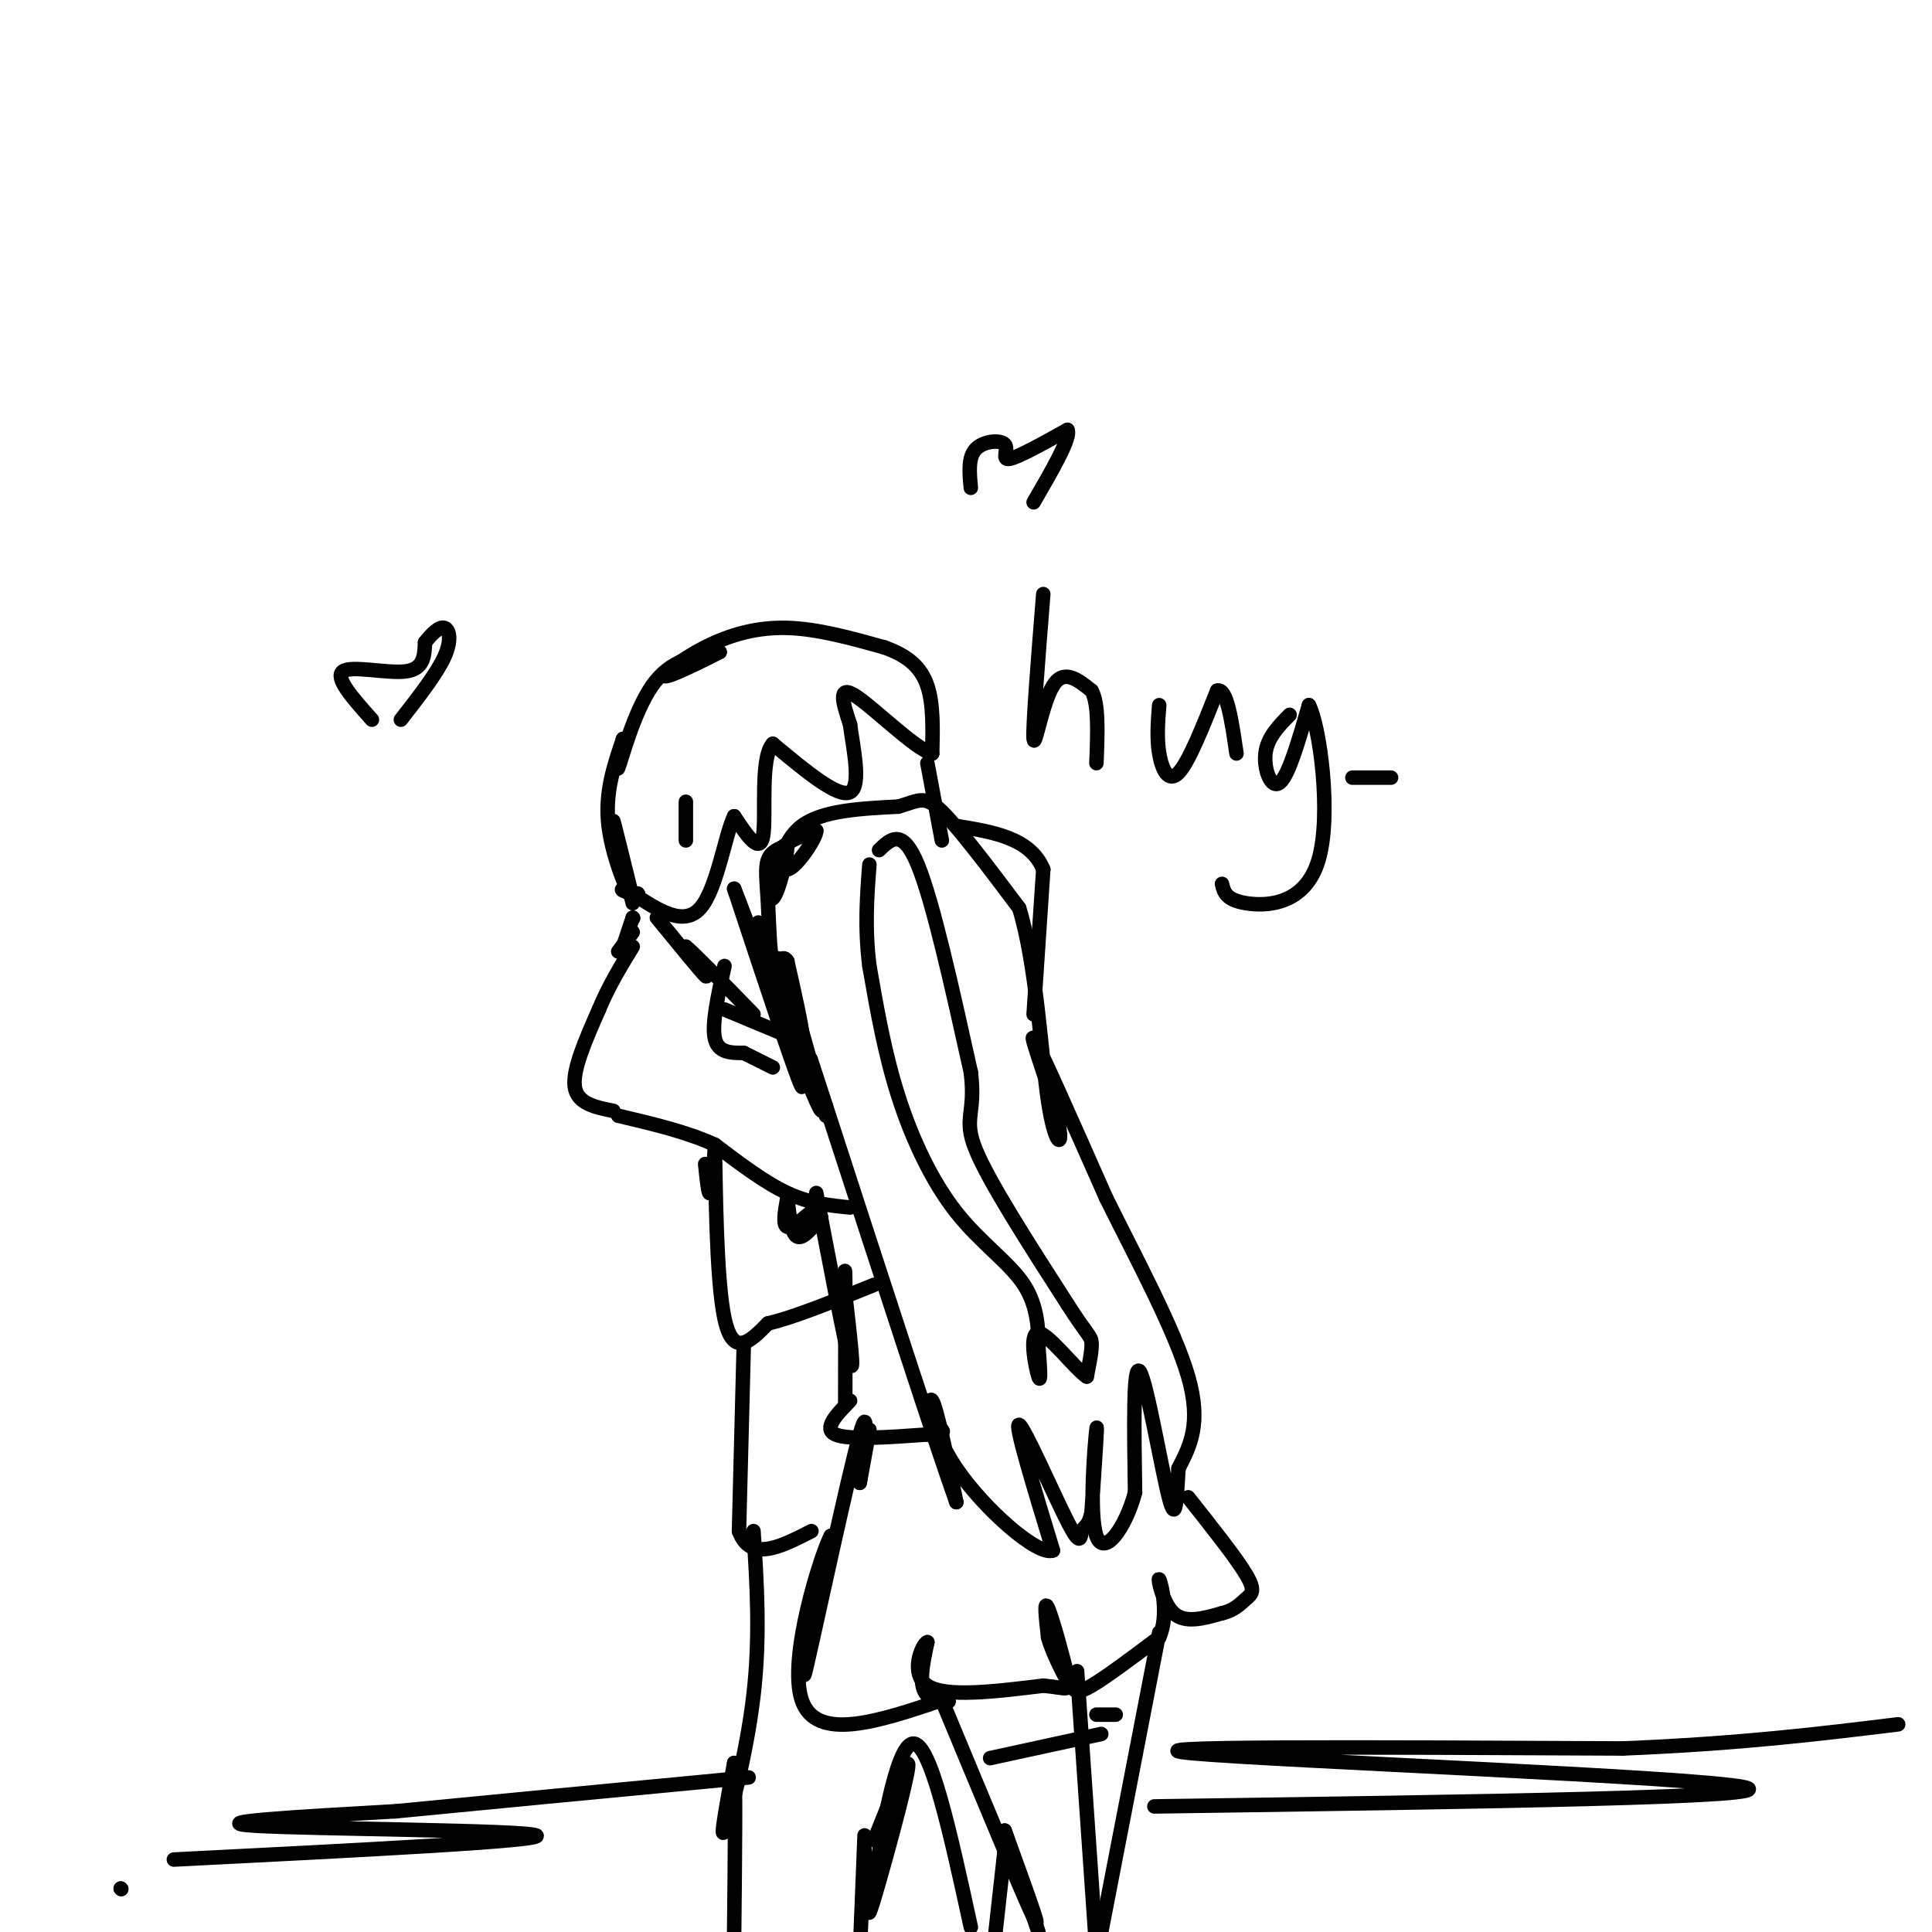 <svg viewBox='0 0 400 400' version='1.1' xmlns='http://www.w3.org/2000/svg' xmlns:xlink='http://www.w3.org/1999/xlink'><g fill='none' stroke='rgb(0,0,0)' stroke-width='3' stroke-linecap='round' stroke-linejoin='round'><path d='M157,191c4.917,17.583 9.833,35.167 9,34c-0.833,-1.167 -7.417,-21.083 -14,-41'/><path d='M152,184c1.867,4.511 13.533,36.289 17,44c3.467,7.711 -1.267,-8.644 -6,-25'/><path d='M163,203c-1.714,-5.345 -3.000,-6.208 -2,-2c1.000,4.208 4.286,13.488 5,14c0.714,0.512 -1.143,-7.744 -3,-16'/><path d='M163,199c-1.096,-1.882 -2.335,1.413 -3,0c-0.665,-1.413 -0.756,-7.534 -1,-12c-0.244,-4.466 -0.641,-7.276 0,-9c0.641,-1.724 2.321,-2.362 4,-3'/><path d='M163,175c0.048,2.429 -1.833,10.000 -3,11c-1.167,1.000 -1.619,-4.571 0,-8c1.619,-3.429 5.310,-4.714 9,-6'/><path d='M169,172c0.095,1.369 -4.167,7.792 -6,8c-1.833,0.208 -1.238,-5.798 3,-9c4.238,-3.202 12.119,-3.601 20,-4'/><path d='M186,167c4.400,-1.289 5.400,-2.511 9,1c3.600,3.511 9.800,11.756 16,20'/><path d='M211,188c3.585,11.534 4.549,30.370 6,40c1.451,9.630 3.391,10.054 2,4c-1.391,-6.054 -6.112,-18.587 -5,-17c1.112,1.587 8.056,17.293 15,33'/><path d='M229,248c6.200,12.511 14.200,27.289 17,37c2.800,9.711 0.400,14.356 -2,19'/><path d='M244,304c-0.417,6.143 -0.458,12.000 -2,6c-1.542,-6.000 -4.583,-23.857 -6,-26c-1.417,-2.143 -1.208,11.429 -1,25'/><path d='M235,309c-1.976,7.417 -6.417,13.458 -8,9c-1.583,-4.458 -0.310,-19.417 0,-22c0.310,-2.583 -0.345,7.208 -1,17'/><path d='M226,313c-0.608,3.255 -1.627,2.893 -2,4c-0.373,1.107 -0.100,3.683 -3,-2c-2.900,-5.683 -8.971,-19.624 -10,-20c-1.029,-0.376 2.986,12.812 7,26'/><path d='M218,321c-3.083,1.262 -14.292,-8.583 -20,-17c-5.708,-8.417 -5.917,-15.405 -5,-14c0.917,1.405 2.958,11.202 5,21'/><path d='M198,311c-3.667,-10.167 -15.333,-46.083 -27,-82'/><path d='M171,229c-4.733,-14.444 -3.067,-9.556 -2,-6c1.067,3.556 1.533,5.778 2,8'/><path d='M176,250c-4.167,-0.417 -8.333,-0.833 -13,-3c-4.667,-2.167 -9.833,-6.083 -15,-10'/><path d='M148,237c-5.833,-2.667 -12.917,-4.333 -20,-6'/><path d='M131,187c-2.000,-8.417 -4.000,-16.833 -4,-17c0.000,-0.167 2.000,7.917 4,16'/><path d='M131,186c-0.622,-0.044 -4.178,-8.156 -5,-15c-0.822,-6.844 1.089,-12.422 3,-18'/><path d='M129,153c-0.012,-0.500 -1.542,7.250 -1,6c0.542,-1.250 3.155,-11.500 7,-17c3.845,-5.500 8.923,-6.250 14,-7'/><path d='M149,135c-0.603,0.337 -9.110,4.678 -11,5c-1.890,0.322 2.837,-3.375 8,-6c5.163,-2.625 10.761,-4.179 17,-4c6.239,0.179 13.120,2.089 20,4'/><path d='M183,134c5.067,1.778 7.733,4.222 9,8c1.267,3.778 1.133,8.889 1,14'/><path d='M193,156c-3.356,-0.756 -12.244,-9.644 -16,-12c-3.756,-2.356 -2.378,1.822 -1,6'/><path d='M176,150c0.556,4.489 2.444,12.711 0,14c-2.444,1.289 -9.222,-4.356 -16,-10'/><path d='M160,154c-2.667,2.844 -1.333,14.956 -2,19c-0.667,4.044 -3.333,0.022 -6,-4'/><path d='M152,169c-1.867,3.733 -3.533,15.067 -7,19c-3.467,3.933 -8.733,0.467 -14,-3'/><path d='M131,185c-2.667,-0.667 -2.333,-0.833 -2,-1'/><path d='M132,185c0.000,0.000 0.100,0.100 0.1,0.1'/><path d='M132,185c0.000,0.000 0.100,0.100 0.1,0.1'/><path d='M136,190c4.500,5.500 9.000,11.000 10,12c1.000,1.000 -1.500,-2.500 -4,-6'/><path d='M142,196c1.667,1.333 7.833,7.667 14,14'/><path d='M192,158c0.000,0.000 3.000,16.000 3,16'/><path d='M127,230c-3.750,-0.750 -7.500,-1.500 -8,-5c-0.500,-3.500 2.250,-9.750 5,-16'/><path d='M124,209c2.000,-4.833 4.500,-8.917 7,-13'/><path d='M150,200c-1.333,6.000 -2.667,12.000 -2,15c0.667,3.000 3.333,3.000 6,3'/><path d='M154,218c2.000,1.000 4.000,2.000 6,3'/><path d='M214,210c0.000,0.000 2.000,-30.000 2,-30'/><path d='M216,180c-2.667,-6.500 -10.333,-7.750 -18,-9'/><path d='M169,247c3.000,15.750 6.000,31.500 7,35c1.000,3.500 0.000,-5.250 -1,-14'/><path d='M175,268c-0.156,-4.000 -0.044,-7.000 0,-3c0.044,4.000 0.022,15.000 0,26'/><path d='M150,209c0.000,0.000 12.000,5.000 12,5'/><path d='M146,241c0.333,3.250 0.667,6.500 1,6c0.333,-0.500 0.667,-4.750 1,-9'/><path d='M148,238c0.200,6.333 0.200,26.667 2,35c1.800,8.333 5.400,4.667 9,1'/><path d='M159,274c5.167,-1.167 13.583,-4.583 22,-8'/><path d='M163,248c0.417,3.667 0.833,7.333 2,8c1.167,0.667 3.083,-1.667 5,-4'/><path d='M176,290c-2.833,2.917 -5.667,5.833 -3,7c2.667,1.167 10.833,0.583 19,0'/><path d='M192,297c3.667,-0.167 3.333,-0.583 3,-1'/><path d='M180,296c0.000,0.000 -2.000,11.000 -2,11'/><path d='M178,307c0.405,-3.738 2.417,-18.583 0,-10c-2.417,8.583 -9.262,40.595 -11,48c-1.738,7.405 1.631,-9.798 5,-27'/><path d='M172,318c-1.844,3.356 -8.956,25.244 -6,34c2.956,8.756 15.978,4.378 29,0'/><path d='M195,352c3.844,0.267 -1.044,0.933 -3,-1c-1.956,-1.933 -0.978,-6.467 0,-11'/><path d='M192,340c-1.067,0.289 -3.733,6.511 0,9c3.733,2.489 13.867,1.244 24,0'/><path d='M216,349c5.083,0.452 5.792,1.583 5,-2c-0.792,-3.583 -3.083,-11.881 -4,-14c-0.917,-2.119 -0.458,1.940 0,6'/><path d='M217,339c0.774,2.786 2.708,6.750 4,9c1.292,2.250 1.940,2.786 5,1c3.060,-1.786 8.530,-5.893 14,-10'/><path d='M240,339c2.107,-4.679 0.375,-11.375 0,-12c-0.375,-0.625 0.607,4.821 3,7c2.393,2.179 6.196,1.089 10,0'/><path d='M253,334c2.536,-0.571 3.875,-2.000 5,-3c1.125,-1.000 2.036,-1.571 0,-5c-2.036,-3.429 -7.018,-9.714 -12,-16'/><path d='M195,352c8.417,20.250 16.833,40.500 19,45c2.167,4.500 -1.917,-6.750 -6,-18'/><path d='M208,379c0.167,0.500 3.583,10.750 7,21'/><path d='M223,346c0.000,0.000 4.000,58.000 4,58'/><path d='M240,338c0.000,0.000 -12.000,62.000 -12,62'/><path d='M208,383c0.000,0.000 -2.000,18.000 -2,18'/><path d='M154,278c0.000,0.000 -1.000,39.000 -1,39'/><path d='M153,317c2.333,6.500 8.667,3.250 15,0'/><path d='M156,317c0.711,10.933 1.422,21.867 0,34c-1.422,12.133 -4.978,25.467 -6,28c-1.022,2.533 0.489,-5.733 2,-14'/><path d='M152,365c0.333,3.500 0.167,19.250 0,35'/><path d='M179,380c0.000,0.000 -1.000,25.000 -1,25'/><path d='M179,394c0.000,0.000 0.000,-11.000 0,-11'/><path d='M181,381c3.733,-9.400 7.467,-18.800 7,-15c-0.467,3.800 -5.133,20.800 -7,27c-1.867,6.200 -0.933,1.600 0,-3'/><path d='M181,390c1.244,-8.600 4.356,-28.600 8,-29c3.644,-0.400 7.822,18.800 12,38'/><path d='M163,248c-0.500,2.833 -1.000,5.667 0,6c1.000,0.333 3.500,-1.833 6,-4'/><path d='M142,166c0.000,0.000 0.000,8.000 0,8'/><path d='M128,197c0.000,0.000 3.000,-4.000 3,-4'/><path d='M182,176c2.417,-2.333 4.833,-4.667 8,3c3.167,7.667 7.083,25.333 11,43'/><path d='M201,222c1.089,8.822 -1.689,9.378 1,16c2.689,6.622 10.844,19.311 19,32'/><path d='M221,270c4.111,6.444 4.889,6.556 5,8c0.111,1.444 -0.444,4.222 -1,7'/><path d='M225,285c-2.417,-1.560 -7.958,-8.958 -10,-9c-2.042,-0.042 -0.583,7.274 0,9c0.583,1.726 0.292,-2.137 0,-6'/><path d='M215,279c-0.003,-3.260 -0.011,-8.410 -3,-13c-2.989,-4.590 -8.959,-8.620 -14,-15c-5.041,-6.380 -9.155,-15.108 -12,-24c-2.845,-8.892 -4.423,-17.946 -6,-27'/><path d='M180,200c-1.000,-8.000 -0.500,-14.500 0,-21'/><path d='M216,123c-1.111,13.911 -2.222,27.822 -2,30c0.222,2.178 1.778,-7.378 4,-11c2.222,-3.622 5.111,-1.311 8,1'/><path d='M226,143c1.500,2.667 1.250,8.833 1,15'/><path d='M240,146c-0.267,3.400 -0.533,6.800 0,10c0.533,3.200 1.867,6.200 4,4c2.133,-2.200 5.067,-9.600 8,-17'/><path d='M252,143c2.000,-0.667 3.000,6.167 4,13'/><path d='M267,148c-2.311,2.356 -4.622,4.711 -5,8c-0.378,3.289 1.178,7.511 3,6c1.822,-1.511 3.911,-8.756 6,-16'/><path d='M271,146c2.214,4.179 4.750,22.625 2,32c-2.750,9.375 -10.786,9.679 -15,9c-4.214,-0.679 -4.607,-2.339 -5,-4'/><path d='M280,161c0.000,0.000 8.000,0.000 8,0'/><path d='M129,196c0.000,0.000 2.000,-6.000 2,-6'/><path d='M131,190c0.000,0.000 0.100,0.100 0.1,0.1'/><path d='M205,364c0.000,0.000 23.000,-5.000 23,-5'/><path d='M227,355c0.000,0.000 4.000,0.000 4,0'/><path d='M25,391c0.000,0.000 0.100,0.100 0.1,0.1'/><path d='M25,391c0.000,0.000 0.100,0.100 0.1,0.1'/><path d='M36,385c38.756,-1.956 77.511,-3.911 75,-5c-2.511,-1.089 -46.289,-1.311 -58,-2c-11.711,-0.689 8.644,-1.844 29,-3'/><path d='M82,375c17.000,-1.667 45.000,-4.333 73,-7'/><path d='M239,374c66.156,-0.933 132.311,-1.867 122,-4c-10.311,-2.133 -97.089,-5.467 -114,-7c-16.911,-1.533 36.044,-1.267 89,-1'/><path d='M336,362c24.333,-1.000 40.667,-3.000 57,-5'/><path d='M77,149c-3.889,-4.356 -7.778,-8.711 -6,-10c1.778,-1.289 9.222,0.489 13,0c3.778,-0.489 3.889,-3.244 4,-6'/><path d='M88,133c1.417,-1.810 2.958,-3.333 4,-3c1.042,0.333 1.583,2.524 0,6c-1.583,3.476 -5.292,8.238 -9,13'/><path d='M201,101c-0.298,-3.143 -0.595,-6.286 1,-8c1.595,-1.714 5.083,-2.000 6,-1c0.917,1.000 -0.738,3.286 1,3c1.738,-0.286 6.869,-3.143 12,-6'/><path d='M221,89c0.833,1.500 -3.083,8.250 -7,15'/></g>
</svg>